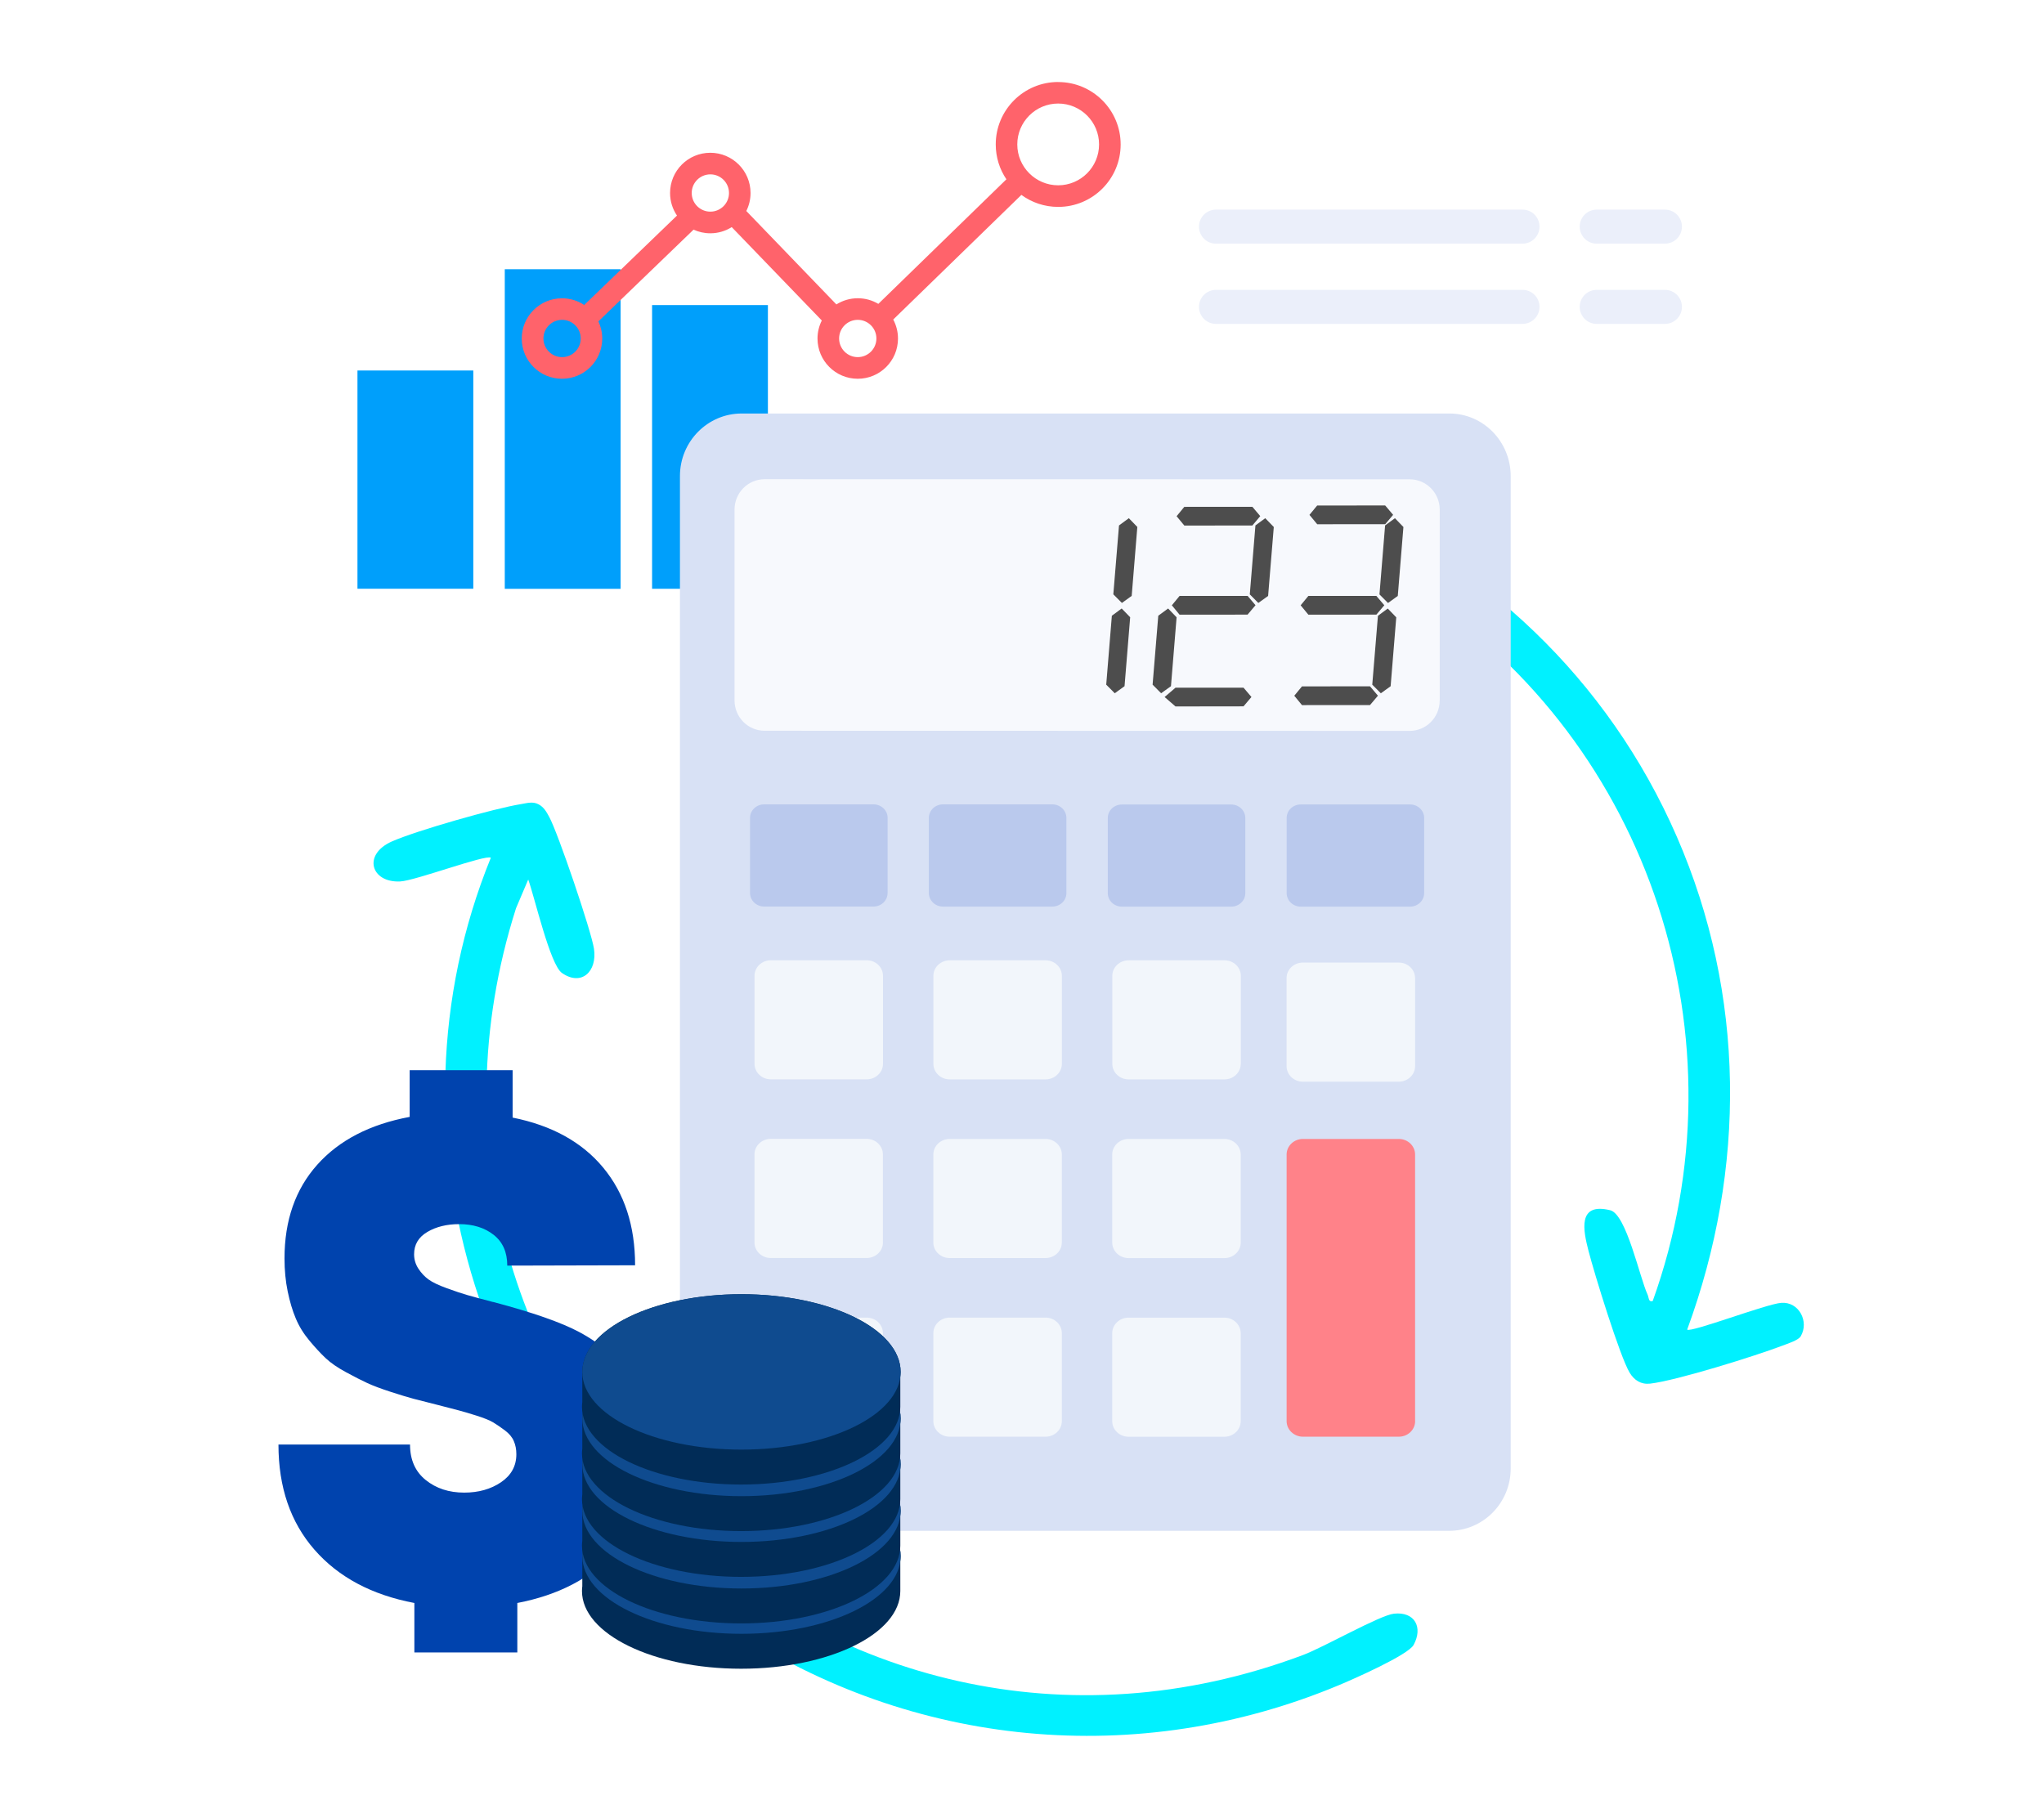 <svg viewBox="0 0 442.92 394" xmlns="http://www.w3.org/2000/svg" xmlns:xlink="http://www.w3.org/1999/xlink"><filter id="a" filterUnits="userSpaceOnUse" height="71" width="91" x="76.74" y="57.74"><feOffset dx=".1" dy=".1"/><feGaussianBlur result="blur" stdDeviation=".09"/><feFlood flood-opacity=".2"/><feComposite in2="blur" operator="in"/><feComposite in="SourceGraphic"/></filter><filter id="b" filterUnits="userSpaceOnUse" height="254" width="192" x="141.59" y="83.59"><feOffset dx="1.8" dy="1.8"/><feGaussianBlur result="blur1" stdDeviation="1.8"/><feFlood flood-opacity=".2"/><feComposite in2="blur1" operator="in"/><feComposite in="SourceGraphic"/></filter><filter id="c" filterUnits="userSpaceOnUse" height="134" width="87" x="57.5" y="228.3"><feOffset dx="1.08" dy="1.08"/><feGaussianBlur result="blur2" stdDeviation=".9"/><feFlood flood-opacity=".2"/><feComposite in2="blur2" operator="in"/><feComposite in="SourceGraphic"/></filter><filter id="d" filterUnits="userSpaceOnUse" height="88" width="76" x="122.25" y="277.05"><feOffset dx="1.18" dy="1.18"/><feGaussianBlur result="blur3" stdDeviation=".98"/><feFlood flood-opacity=".2"/><feComposite in2="blur3" operator="in"/><feComposite in="SourceGraphic"/></filter><linearGradient id="e" gradientUnits="userSpaceOnUse" x1="-437.21" x2="-207.17" y1="375.9" y2="375.9"><stop offset="0" stop-color="#39b3e4"/><stop offset=".05" stop-color="#36abde"/><stop offset=".49" stop-color="#2177b3"/><stop offset=".82" stop-color="#135799"/><stop offset="1" stop-color="#0f4b8f"/></linearGradient><linearGradient id="f" xlink:href="#e" y1="343.14" y2="343.14"/><linearGradient id="g" xlink:href="#e" y1="309.5" y2="309.5"/><linearGradient id="h" xlink:href="#e" y1="276.41" y2="276.41"/><linearGradient id="i" xlink:href="#e" y1="242.77" y2="242.77"/><path d="m114.46 190.63-2.64 6.21c-33.08 104.05 67.59 200.54 170.58 161.84 4.45-1.67 16.58-8.6 19.65-8.94 4.52-.5 6.35 2.95 4.27 6.77-1.19 2.19-13.15 7.46-16.11 8.69-43.57 18.24-92.58 13.65-131.79-12.38-53.98-35.83-76.68-106.44-52.06-166.92-1.1-.75-16.38 4.98-19.63 5.14-6.35.32-8.22-5.83-1.81-8.67 5.32-2.35 22.24-7.18 28.02-8.1 1.28-.21 2.5-.61 3.76.05 1.17.63 1.71 1.63 2.32 2.75 1.89 3.45 9.11 24.71 9.69 28.56.74 4.93-2.72 8.2-6.95 5.24-2.58-1.81-5.91-16.43-7.3-20.25z" fill="#00f1ff"/><path d="m365.59 288.17c.77.72 17.18-5.57 20.4-5.8 3.83-.28 6.08 4.04 4.22 7.24-.52.89-2.92 1.63-3.98 2.04-5.81 2.22-22.99 7.59-28.66 8.23-1.97.22-3.44-.73-4.43-2.36-2.12-3.49-7.67-21.54-8.91-26.37-1.14-4.4-2.49-10.61 4.69-8.85 3.51.86 6.37 14.56 8.1 18.29.31.67.14 1.65 1.11 1.39 20.38-56.71-.44-120.52-50.5-153.6-42.02-27.77-94.6-28.05-138.46-4-3.7.55-6.33-3.7-4.26-6.8 1.23-1.85 15.3-8.29 18.25-9.49 70.05-28.57 150.3 4.44 180.22 73.3 14.88 34.25 15.03 71.92 2.22 106.78z" fill="#00f1ff"/><path d="m346 62.82h14.77c2.04 0 3.69 1.65 3.69 3.69s-1.65 3.69-3.69 3.69h-14.77c-2.04 0-3.69-1.65-3.69-3.69s1.65-3.69 3.69-3.69z" fill="#ebeffa"/><path d="m263.5 62.82h66.41c2.04 0 3.69 1.65 3.69 3.69s-1.65 3.69-3.69 3.69h-66.41c-2.04 0-3.69-1.65-3.69-3.69s1.65-3.69 3.69-3.69z" fill="#ebeffa"/><path d="m346 45.43h14.77c2.04 0 3.69 1.65 3.69 3.69s-1.65 3.69-3.69 3.69h-14.77c-2.04 0-3.69-1.65-3.69-3.69s1.65-3.69 3.69-3.69z" fill="#ebeffa"/><path d="m263.5 45.43h66.41c2.04 0 3.69 1.65 3.69 3.69s-1.65 3.69-3.69 3.69h-66.41c-2.04 0-3.69-1.65-3.69-3.69s1.65-3.69 3.69-3.69z" fill="#ebeffa"/><g fill="#009ffb" filter="url(#a)"><path d="m66.25 91.31h47.3v25.1h-47.3z" transform="matrix(0 1 -1 0 193.77 13.95)"/><path d="m87.2 80.33h69.27v25.1h-69.27z" transform="matrix(0 1 -1 0 214.71 -28.95)"/><path d="m123.01 84.22h61.49v25.1h-61.49z" transform="matrix(0 1 -1 0 250.52 -56.99)"/></g><path d="m229.3 17.77c-7.47 0-13.53 6.06-13.53 13.53 0 2.8.85 5.4 2.31 7.56l-27.75 27c-1.3-.77-2.82-1.22-4.45-1.22-1.7 0-3.29.49-4.64 1.34l-19.52-20.25c.59-1.17.92-2.5.92-3.9 0-4.81-3.9-8.72-8.72-8.72s-8.72 3.9-8.72 8.72c0 1.81.55 3.49 1.5 4.89l-20.1 19.38c-1.38-.92-3.04-1.45-4.82-1.45-4.81 0-8.72 3.9-8.72 8.72s3.9 8.72 8.72 8.72 8.72-3.9 8.72-8.72c0-1.33-.3-2.59-.83-3.72l20.62-19.88c1.1.51 2.33.79 3.63.79 1.71 0 3.3-.49 4.64-1.34l19.52 20.24c-.59 1.18-.93 2.5-.93 3.91 0 4.81 3.9 8.72 8.72 8.72s8.72-3.9 8.72-8.72c0-1.49-.38-2.89-1.03-4.12l27.77-27.01c2.24 1.64 4.99 2.6 7.98 2.6 7.47 0 13.53-6.06 13.53-13.53s-6.06-13.53-13.53-13.53zm-107.5 59.63c-2.23 0-4.04-1.81-4.04-4.04s1.81-4.04 4.04-4.04 4.04 1.81 4.04 4.04-1.81 4.04-4.04 4.04zm32.13-31.53c-2.23 0-4.04-1.81-4.04-4.04s1.81-4.04 4.04-4.04 4.04 1.81 4.04 4.04-1.81 4.04-4.04 4.04zm31.94 31.53c-2.23 0-4.04-1.81-4.04-4.04s1.81-4.04 4.04-4.04 4.04 1.81 4.04 4.04-1.81 4.04-4.04 4.04zm43.43-37.24c-4.88 0-8.86-3.97-8.86-8.86s3.97-8.86 8.86-8.86 8.86 3.97 8.86 8.86-3.97 8.86-8.86 8.86z" fill="#ff636b"/><path d="m325.56 316.45c0 7.49-5.97 13.53-13.34 13.53h-153.35c-7.36 0-13.34-6.07-13.33-13.56v-215.05c0-7.49 6.01-13.55 13.37-13.55h153.35c7.37 0 13.3 6.1 13.3 13.59z" fill="#d8e1f5" filter="url(#b)"/><path d="m311.97 151.83c0 3.64-2.92 6.58-6.52 6.58l-139.76-.03c-3.61 0-6.52-2.94-6.52-6.58v-41.37c0-3.63 2.92-6.57 6.53-6.57l139.76.02c3.6 0 6.52 2.95 6.52 6.58v41.36z" fill="#f7f9fd"/><path d="m306.65 308.01c0 1.86-1.58 3.37-3.53 3.37h-20.78c-1.95 0-3.54-1.52-3.54-3.38v-57.78c0-1.86 1.59-3.37 3.54-3.37h20.77c1.95 0 3.53 1.51 3.53 3.37v57.78z" fill="#ff8289"/><path d="m191.34 230.56c0 1.86-1.58 3.37-3.54 3.37h-20.77c-1.95 0-3.53-1.51-3.53-3.37v-19.07c0-1.87 1.59-3.37 3.54-3.37h20.77c1.95 0 3.53 1.51 3.53 3.38v19.07z" fill="#f2f6fb"/><path d="m191.33 269.28c0 1.86-1.58 3.37-3.53 3.37h-20.78c-1.95 0-3.53-1.51-3.53-3.37v-19.08c0-1.86 1.59-3.37 3.53-3.37h20.77c1.95 0 3.53 1.51 3.53 3.38v19.07z" fill="#f2f6fb"/><path d="m191.33 308.01c0 1.86-1.58 3.37-3.53 3.37h-20.78c-1.95 0-3.53-1.51-3.53-3.37v-19.07c0-1.86 1.59-3.37 3.54-3.37h20.77c1.95 0 3.53 1.51 3.53 3.38v19.07z" fill="#f2f6fb"/><path d="m230.1 230.57c0 1.86-1.58 3.37-3.53 3.37h-20.77c-1.95 0-3.54-1.51-3.54-3.37v-19.07c0-1.87 1.59-3.37 3.54-3.37h20.77c1.95 0 3.53 1.51 3.53 3.37z" fill="#f2f6fb"/><path d="m230.09 269.29c0 1.87-1.58 3.37-3.53 3.37h-20.78c-1.95 0-3.54-1.51-3.53-3.37v-19.07c0-1.87 1.59-3.37 3.54-3.37h20.77c1.95 0 3.53 1.51 3.53 3.37z" fill="#f2f6fb"/><path d="m230.09 308.01c0 1.87-1.58 3.37-3.53 3.37h-20.77c-1.95 0-3.54-1.51-3.54-3.37v-19.07c0-1.87 1.59-3.37 3.54-3.37h20.77c1.95 0 3.53 1.51 3.53 3.37z" fill="#f2f6fb"/><path d="m268.86 230.57c0 1.87-1.58 3.37-3.53 3.37h-20.77c-1.95 0-3.53-1.51-3.53-3.37v-19.07c0-1.87 1.59-3.37 3.54-3.37h20.78c1.95 0 3.53 1.51 3.53 3.37v19.07z" fill="#f2f6fb"/><path d="m306.64 231.07c0 1.86-1.59 3.37-3.54 3.37h-20.78c-1.95 0-3.53-1.51-3.53-3.38v-19.07c0-1.87 1.59-3.37 3.54-3.37h20.78c1.95 0 3.53 1.52 3.53 3.38z" fill="#f2f6fb"/><path d="m268.86 269.3c0 1.86-1.58 3.37-3.53 3.37h-20.78c-1.95 0-3.54-1.52-3.54-3.38v-19.07c0-1.86 1.59-3.37 3.54-3.37h20.77c1.95 0 3.53 1.51 3.53 3.37v19.07z" fill="#f2f6fb"/><path d="m268.85 308.02c0 1.86-1.58 3.37-3.53 3.37h-20.77c-1.95 0-3.54-1.51-3.54-3.37v-19.07c0-1.86 1.59-3.37 3.54-3.37h20.77c1.95 0 3.53 1.51 3.53 3.37z" fill="#f2f6fb"/><path d="m192.33 193.56c0 1.61-1.37 2.92-3.06 2.92h-23.68c-1.69 0-3.06-1.32-3.06-2.93v-16.3c0-1.61 1.37-2.92 3.07-2.92h23.68c1.69 0 3.06 1.31 3.06 2.92v16.31z" fill="#bac9ed"/><path d="m231.08 193.57c0 1.61-1.37 2.92-3.06 2.92h-23.68c-1.69 0-3.06-1.32-3.06-2.93v-16.31c0-1.61 1.37-2.92 3.06-2.92h23.68c1.69 0 3.06 1.32 3.06 2.93z" fill="#bac9ed"/><path d="m269.85 193.58c0 1.62-1.37 2.92-3.06 2.92h-23.67c-1.7 0-3.07-1.31-3.07-2.92v-16.3c0-1.62 1.37-2.92 3.07-2.92h23.67c1.69 0 3.06 1.31 3.06 2.93v16.3z" fill="#bac9ed"/><path d="m308.6 193.58c0 1.61-1.37 2.92-3.06 2.92h-23.67c-1.69 0-3.06-1.32-3.06-2.93v-16.3c0-1.62 1.37-2.92 3.07-2.92h23.67c1.69 0 3.06 1.32 3.06 2.93v16.3z" fill="#bac9ed"/><g fill="#4d4d4d"><path d="m256.64 113.91-1.68-2.03 1.67-2.03 14.75-.01 1.71 2.02-1.71 2.03z"/><path d="m255.6 133.22-1.67-2.03 1.67-2.03 14.75-.01 1.71 2.02-1.72 2.04z"/><path d="m254.72 153.11-2.36-2.04 2.36-2.02 14.74-.01 1.72 2.02-1.72 2.03z"/><path d="m285.43 113.62-1.68-2.03 1.67-2.03 14.74-.01 1.72 2.03-1.71 2.03z"/><path d="m283.51 133.22-1.67-2.03 1.67-2.03h14.74l1.72 2.02-1.72 2.03z"/><path d="m282.13 152.82-1.67-2.03 1.67-2.03 14.74-.01 1.72 2.03-1.72 2.03z"/><path d="m243.68 148.72-2.12 1.53-1.85-1.86 1.22-14.94 2.13-1.57 1.84 1.9z"/><path d="m302.89 129.16-2.12 1.53-1.85-1.86 1.22-14.95 2.13-1.57 1.84 1.91z"/><path d="m274.79 129.16-2.12 1.52-1.85-1.86 1.22-14.94 2.13-1.57 1.85 1.91z"/><path d="m245.23 129.15-2.12 1.53-1.86-1.87 1.23-14.93 2.13-1.57 1.84 1.9z"/><path d="m301.34 148.73-2.12 1.53-1.86-1.87 1.23-14.93 2.13-1.57 1.84 1.91z"/><path d="m253.74 148.72-2.13 1.53-1.85-1.86 1.23-14.94 2.13-1.57 1.84 1.91z"/></g><g filter="url(#c)"><path d="m139.74 313.57c0 8.95-2.57 16.22-7.69 21.82-5.13 5.6-12.14 9.25-21.03 10.95v10.72h-22.31v-10.72c-9.24-1.75-16.45-5.6-21.65-11.55s-7.8-13.54-7.8-22.79h28.51c0 3.3 1.13 5.86 3.39 7.68 2.26 1.83 5.04 2.74 8.35 2.74 3.11 0 5.77-.75 7.98-2.25s3.32-3.52 3.32-6.07c0-1.05-.18-2-.55-2.85-.36-.85-1-1.61-1.9-2.29s-1.74-1.25-2.52-1.73c-.78-.47-2-.97-3.68-1.5s-2.99-.91-3.94-1.16-2.49-.65-4.63-1.2c-2.19-.55-3.85-.97-4.99-1.27s-2.8-.8-4.96-1.5-3.86-1.34-5.1-1.91-2.78-1.36-4.63-2.36-3.32-2.01-4.41-3.04c-1.09-1.02-2.27-2.3-3.54-3.82s-2.25-3.12-2.95-4.8c-.71-1.67-1.29-3.62-1.75-5.85-.46-2.22-.69-4.61-.69-7.16 0-8.25 2.37-15.02 7.11-20.32s11.41-8.75 20.01-10.35v-10.12h22.31v10.27c8.5 1.7 15.06 5.32 19.65 10.87s6.89 12.6 6.89 21.14l-27.7.07c0-2.9-.98-5.12-2.95-6.67s-4.46-2.32-7.47-2.32c-2.67 0-4.97.56-6.89 1.69s-2.88 2.74-2.88 4.84c0 1.15.32 2.2.95 3.15s1.36 1.72 2.19 2.32 2.13 1.23 3.9 1.87c1.77.65 3.27 1.15 4.48 1.5s3.06.85 5.54 1.5h.07c8.5 2.25 14.73 4.42 18.66 6.52 9.91 5.3 15.02 13.6 15.31 24.89v1.05z" fill="#0043ae"/></g><g filter="url(#d)"><path d="m193.98 336.08c0-9.3-15.44-16.84-34.49-16.84s-34.49 7.54-34.49 16.84v6.52c-.04.35-.07.7-.07 1.05 0 9.3 15.44 16.84 34.49 16.84s34.49-7.54 34.49-16.84v-6.52c.04-.35.07-.7.07-1.05z" fill="#012c57"/><ellipse cx="159.49" cy="336.08" fill="url(#e)" rx="34.49" ry="16.84"/><path d="m193.98 326.26c0-9.3-15.44-16.84-34.49-16.84s-34.49 7.54-34.49 16.84v6.52c-.04.35-.07.7-.07 1.05 0 9.3 15.44 16.84 34.49 16.84s34.49-7.54 34.49-16.84v-6.52c.04-.35.07-.7.07-1.05z" fill="#012c57"/><ellipse cx="159.49" cy="326.26" fill="url(#f)" rx="34.49" ry="16.84"/><path d="m193.98 316.17c0-9.3-15.44-16.84-34.49-16.84s-34.49 7.54-34.49 16.84v6.52c-.04.35-.07.7-.07 1.05 0 9.3 15.44 16.84 34.49 16.84s34.49-7.54 34.49-16.84v-6.52c.04-.35.07-.7.07-1.05z" fill="#012c57"/><ellipse cx="159.49" cy="316.17" fill="url(#g)" rx="34.49" ry="16.84"/><path d="m193.98 306.25c0-9.3-15.44-16.84-34.49-16.84s-34.49 7.54-34.49 16.84v6.52c-.04.35-.07.7-.07 1.05 0 9.3 15.44 16.84 34.49 16.84s34.49-7.54 34.49-16.84v-6.52c.04-.35.07-.7.07-1.05z" fill="#012c57"/><ellipse cx="159.49" cy="306.25" fill="url(#h)" rx="34.49" ry="16.84"/><path d="m193.98 296.16c0-9.3-15.44-16.84-34.49-16.84s-34.49 7.54-34.49 16.84v6.52c-.04.35-.07.7-.07 1.05 0 9.3 15.44 16.84 34.49 16.84s34.49-7.54 34.49-16.84v-6.52c.04-.35.07-.7.07-1.05z" fill="#012c57"/><ellipse cx="159.49" cy="296.16" fill="url(#i)" rx="34.49" ry="16.84"/></g></svg>